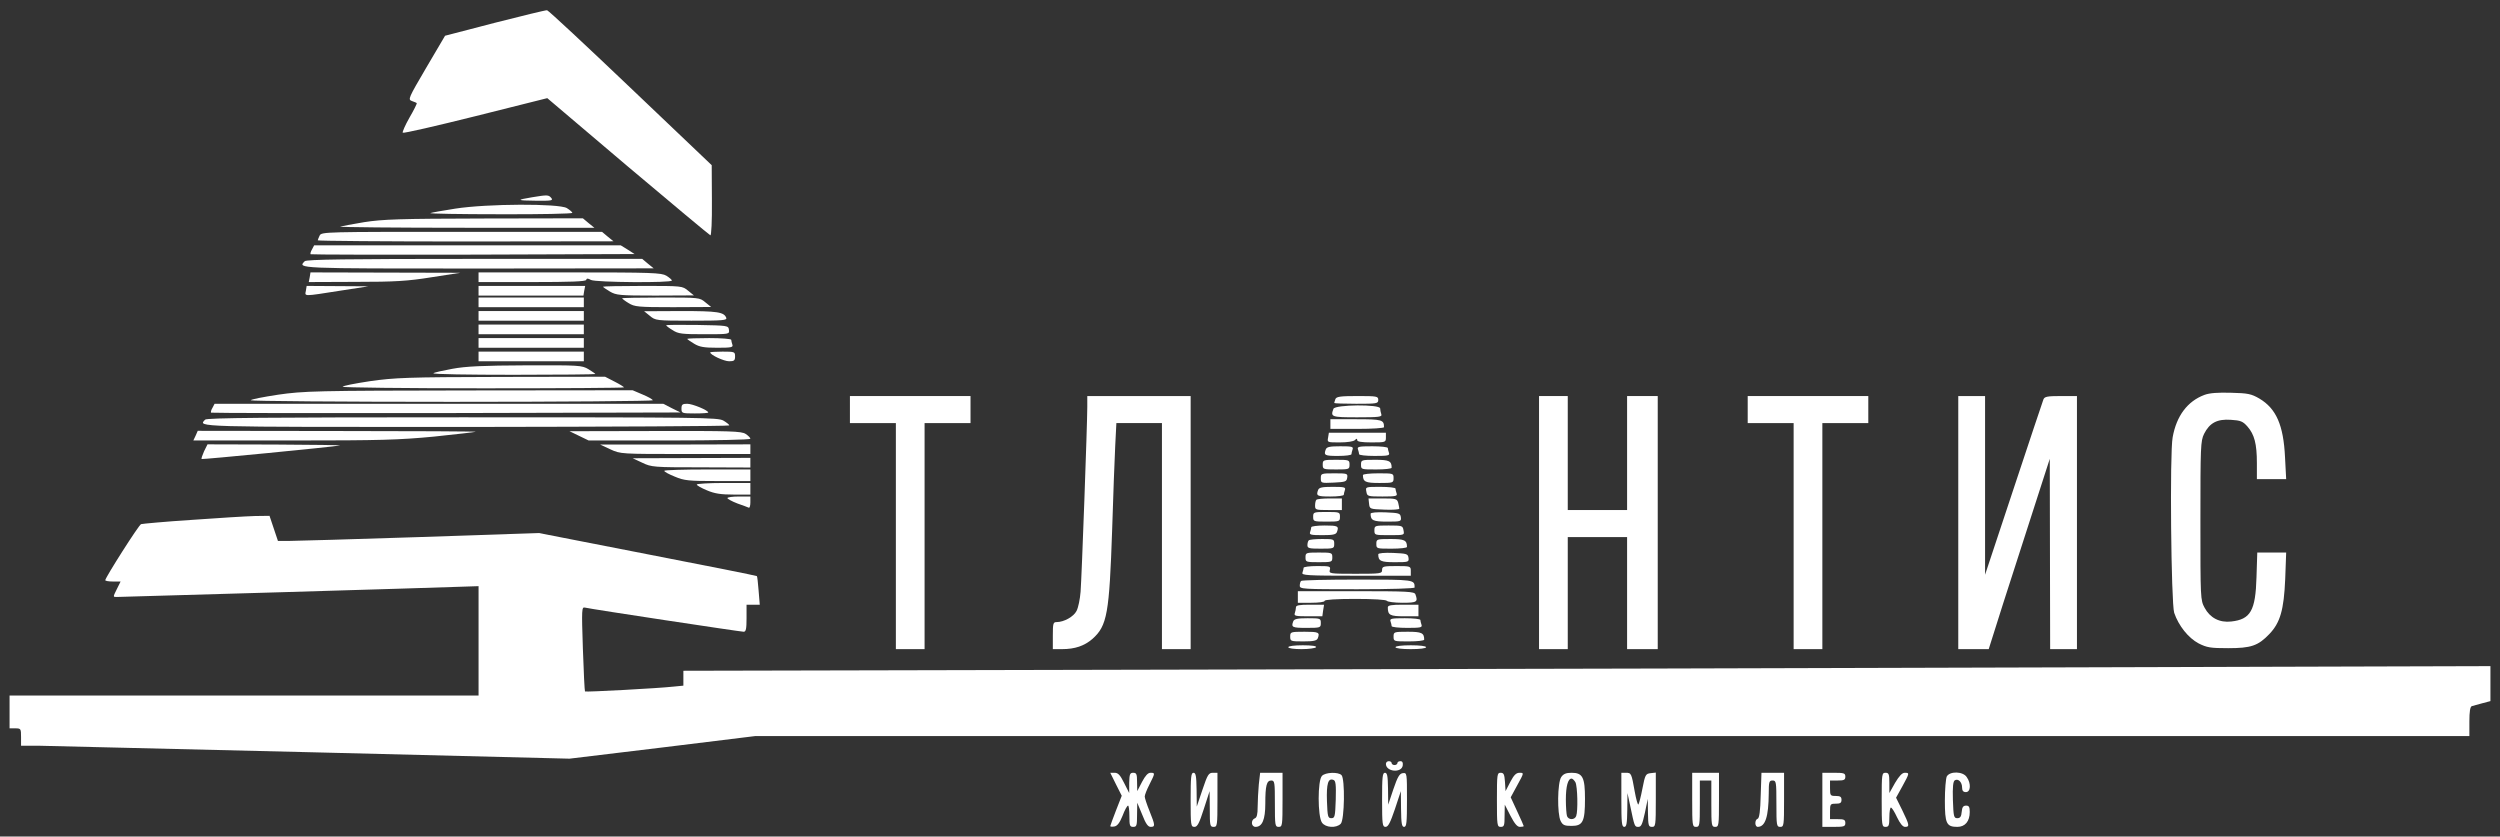 <?xml version="1.0" encoding="UTF-8"?> <svg xmlns="http://www.w3.org/2000/svg" viewBox="0 0 260 87" fill="none"><rect x="0" y="0" width="260" height="87" fill="#333333" stroke="none"/><path d="M51.462 2.371L46.286 3.717L44.335 7.032C42.464 10.227 42.404 10.347 42.842 10.508C43.081 10.588 43.32 10.689 43.34 10.729C43.38 10.769 43.041 11.452 42.584 12.236C42.126 13.04 41.827 13.743 41.886 13.803C41.966 13.884 45.37 13.1 49.471 12.075L56.917 10.207L65.299 17.319C69.917 21.217 73.779 24.432 73.879 24.472C73.978 24.513 74.058 23.046 74.038 20.856L74.018 17.179L65.577 9.142C60.939 4.722 57.037 1.085 56.897 1.065C56.758 1.045 54.309 1.647 51.462 2.371Z" fill="white"></path><path d="M55.345 20.514C53.653 20.795 53.712 20.855 55.723 20.875C57.355 20.896 57.554 20.855 57.336 20.594C57.057 20.253 56.937 20.253 55.345 20.514Z" fill="white"></path><path d="M47.342 21.699C46.068 21.9 44.913 22.101 44.754 22.161C44.614 22.222 47.879 22.282 52.02 22.282C56.141 22.302 59.526 22.222 59.526 22.141C59.526 22.061 59.267 21.84 58.948 21.639C58.112 21.157 50.686 21.177 47.342 21.699Z" fill="white"></path><path d="M37.865 23.106C36.631 23.307 35.517 23.528 35.377 23.568C35.258 23.628 41.151 23.688 48.477 23.688H61.815L61.218 23.206L60.62 22.704L50.368 22.724C41.489 22.744 39.816 22.804 37.865 23.106Z" fill="white"></path><path d="M33.246 24.492C33.147 24.713 33.047 24.934 33.047 24.995C33.047 25.055 39.975 25.115 48.436 25.115L63.805 25.095L63.208 24.613L62.611 24.111H48.038C33.823 24.111 33.445 24.111 33.246 24.492Z" fill="white"></path><path d="M32.45 25.939C32.31 26.16 32.251 26.401 32.31 26.441C32.35 26.482 39.955 26.502 49.193 26.482L65.995 26.421L65.278 25.959L64.562 25.517H48.615H32.669L32.45 25.939Z" fill="white"></path><path d="M31.693 27.165C30.936 27.928 30.777 27.928 49.73 27.928L67.986 27.908L67.388 27.426L66.791 26.924H49.371C36.073 26.924 31.872 26.984 31.693 27.165Z" fill="white"></path><path d="M32.21 28.832L32.111 29.334L37.008 29.314C41.089 29.314 42.403 29.234 44.892 28.832L47.878 28.37L40.094 28.35L32.29 28.33L32.21 28.832Z" fill="white"></path><path d="M49.769 28.832V29.335H55.324C59.325 29.335 60.898 29.274 60.958 29.114C61.017 28.933 61.136 28.933 61.455 29.114C61.953 29.375 69.876 29.435 69.876 29.174C69.876 29.093 69.618 28.872 69.299 28.672C68.781 28.37 67.846 28.33 59.245 28.33H49.769V28.832Z" fill="white"></path><path d="M31.812 30.239C31.693 30.841 31.494 30.841 35.336 30.239L38.322 29.777L35.117 29.756L31.892 29.736L31.812 30.239Z" fill="white"></path><path d="M49.769 30.239V30.741H55.224H60.679L60.758 30.239L60.858 29.736H55.324H49.769V30.239Z" fill="white"></path><path d="M62.71 29.817C62.71 29.857 63.029 30.078 63.427 30.319C64.084 30.701 64.422 30.741 68.145 30.741L72.166 30.721L71.569 30.239C70.972 29.736 70.932 29.736 66.851 29.736C64.561 29.736 62.71 29.777 62.71 29.817Z" fill="white"></path><path d="M49.769 31.445V31.947H55.244H60.718V31.445V30.942H55.244H49.769V31.445Z" fill="white"></path><path d="M64.701 31.023C64.701 31.063 65 31.304 65.378 31.525C65.996 31.907 66.334 31.947 69.997 31.947L73.959 31.927L73.362 31.445C72.764 30.942 72.725 30.942 68.743 30.942C66.513 30.942 64.701 30.982 64.701 31.023Z" fill="white"></path><path d="M49.769 32.851V33.353H55.244H60.718V32.851V32.349H55.244H49.769V32.851Z" fill="white"></path><path d="M67.588 32.851C68.165 33.333 68.245 33.353 71.907 33.353C75.172 33.353 75.63 33.313 75.531 33.052C75.292 32.449 74.635 32.349 70.832 32.349L66.99 32.368L67.588 32.851Z" fill="white"></path><path d="M49.769 34.258V34.76H55.244H60.718V34.258V33.755H55.244H49.769V34.258Z" fill="white"></path><path d="M69.28 33.836C69.28 33.876 69.579 34.117 69.957 34.338C70.534 34.719 70.933 34.76 73.242 34.76C75.87 34.76 75.87 34.76 75.81 34.298C75.751 33.855 75.691 33.855 72.525 33.795C70.734 33.775 69.28 33.775 69.28 33.836Z" fill="white"></path><path d="M49.769 35.664V36.166H55.244H60.718V35.664V35.161H55.244H49.769V35.664Z" fill="white"></path><path d="M71.47 35.242C71.47 35.282 71.788 35.503 72.186 35.744C72.744 36.086 73.222 36.166 74.595 36.166C76.049 36.166 76.267 36.126 76.168 35.844C76.108 35.664 76.049 35.443 76.049 35.342C76.049 35.242 75.013 35.161 73.759 35.161C72.505 35.161 71.47 35.202 71.47 35.242Z" fill="white"></path><path d="M49.769 37.07V37.572H55.244H60.718V37.07V36.568H55.244H49.769V37.07Z" fill="white"></path><path d="M73.859 36.648C73.859 36.909 75.293 37.572 75.83 37.572C76.348 37.572 76.447 37.492 76.447 37.07C76.447 36.588 76.407 36.568 75.153 36.568C74.436 36.568 73.859 36.608 73.859 36.648Z" fill="white"></path><path d="M47.042 38.356C46.047 38.537 45.151 38.738 45.071 38.818C44.992 38.919 48.754 38.979 53.413 38.979C58.091 38.979 61.913 38.939 61.913 38.899C61.913 38.858 61.595 38.638 61.197 38.396C60.52 37.995 60.261 37.974 54.687 37.995C50.267 38.014 48.436 38.095 47.042 38.356Z" fill="white"></path><path d="M38.481 39.642C36.908 39.883 35.634 40.124 35.634 40.224C35.634 40.305 42.224 40.385 50.267 40.385C58.309 40.385 64.899 40.345 64.899 40.285C64.899 40.245 64.461 39.963 63.904 39.682L62.928 39.18L52.118 39.2C42.324 39.22 41.049 39.28 38.481 39.642Z" fill="white"></path><path d="M28.925 41.048C27.352 41.29 26.078 41.531 26.078 41.631C26.078 41.712 35.495 41.792 46.982 41.792C58.489 41.792 67.885 41.712 67.885 41.631C67.885 41.531 67.408 41.27 66.831 41.029L65.795 40.587L48.774 40.606C32.708 40.627 31.593 40.667 28.925 41.048Z" fill="white"></path><path d="M229.261 41.069C227.489 41.731 226.355 43.259 225.957 45.469C225.638 47.116 225.797 62.748 226.116 63.733C226.573 65.079 227.589 66.345 228.644 66.907C229.52 67.35 229.878 67.41 231.73 67.41C234.099 67.41 234.835 67.168 236.01 65.943C237.145 64.757 237.523 63.431 237.662 60.217L237.762 57.464H236.249H234.756L234.676 60.016C234.577 63.512 234.059 64.416 232.048 64.637C230.834 64.778 229.839 64.255 229.281 63.21C228.843 62.407 228.843 62.246 228.843 54.149C228.843 46.433 228.863 45.871 229.221 45.127C229.799 43.982 230.575 43.56 232.008 43.66C233.024 43.721 233.263 43.821 233.74 44.364C234.457 45.188 234.716 46.152 234.716 48.161V49.829H236.229H237.762L237.643 47.559C237.483 44.203 236.727 42.495 234.975 41.45C234.139 40.968 233.8 40.888 232.029 40.847C230.675 40.807 229.799 40.868 229.261 41.069Z" fill="white"></path><path d="M88.392 42.596V44.002H90.781H93.17V55.756V67.51H94.663H96.156V55.756V44.002H98.545H100.934V42.596V41.189H94.663H88.392V42.596Z" fill="white"></path><path d="M113.078 42.315C113.078 44.083 112.5 60.036 112.381 61.543C112.321 62.306 112.142 63.191 111.963 63.532C111.664 64.135 110.649 64.697 109.892 64.697C109.534 64.697 109.494 64.818 109.494 66.104V67.51H110.45C111.803 67.51 112.779 67.169 113.615 66.445C115.148 65.079 115.367 63.833 115.665 55.053C115.765 51.577 115.924 47.659 115.984 46.353L116.103 44.002H118.472H120.842V55.756V67.51H122.335H123.828V54.35V41.189H118.453H113.078V42.315Z" fill="white"></path><path d="M138.879 41.511C138.82 41.691 138.76 41.872 138.76 41.912C138.76 41.953 139.795 41.993 141.049 41.993C143.199 41.993 143.339 41.972 143.339 41.591C143.339 41.209 143.199 41.189 141.169 41.189C139.377 41.189 138.979 41.249 138.879 41.511Z" fill="white"></path><path d="M160.06 54.35V67.51H161.554H163.047V61.684V55.857H166.132H169.218V61.684V67.51H170.811H172.404V54.35V41.189H170.811H169.218V47.117V53.044H166.132H163.047V47.117V41.189H161.554H160.06V54.35Z" fill="white"></path><path d="M181.761 42.596V44.002H184.149H186.538V55.756V67.51H188.031H189.525V55.756V44.002H191.914H194.303V42.596V41.189H188.031H181.761V42.596Z" fill="white"></path><path d="M203.66 54.35V67.51H205.253H206.826L208.339 62.728C209.175 60.116 210.608 55.656 211.524 52.843L213.176 47.719L213.196 57.605L213.216 67.51H214.609H216.003V54.35V41.189H214.331C212.917 41.189 212.639 41.249 212.519 41.531C212.44 41.732 211.046 45.911 209.413 50.834L206.447 59.775V50.472V41.189H205.054H203.66V54.35Z" fill="white"></path><path d="M22.097 42.415C21.958 42.636 21.898 42.877 21.958 42.917C21.998 42.958 33.007 42.977 46.405 42.958L70.773 42.897L69.877 42.455L68.981 41.993H45.649H22.316L22.097 42.415Z" fill="white"></path><path d="M70.873 42.495C70.873 42.977 70.912 42.998 72.266 42.998C73.043 42.998 73.659 42.957 73.659 42.897C73.659 42.676 72.027 41.993 71.47 41.993C70.972 41.993 70.873 42.073 70.873 42.495Z" fill="white"></path><path d="M138.679 42.515C138.361 43.359 138.44 43.4 141.168 43.4C143.458 43.4 143.756 43.359 143.656 43.078C143.597 42.897 143.537 42.636 143.537 42.475C143.537 42.033 138.859 42.073 138.679 42.515Z" fill="white"></path><path d="M21.34 43.64C20.564 44.424 20.026 44.404 48.475 44.404C63.526 44.384 75.849 44.324 75.849 44.243C75.849 44.163 75.57 43.942 75.231 43.741C74.654 43.419 73.002 43.399 48.097 43.399C27.731 43.399 21.519 43.459 21.34 43.64Z" fill="white"></path><path d="M138.362 44.103V44.605H141.149C142.702 44.605 143.936 44.525 143.936 44.424C143.936 43.661 143.757 43.6 141.03 43.6H138.362V44.103Z" fill="white"></path><path d="M20.346 45.308L20.107 45.81H30.538C39.537 45.81 41.508 45.75 45.111 45.409C47.401 45.167 49.371 44.947 49.471 44.907C49.59 44.866 43.12 44.826 35.117 44.826L20.565 44.806L20.346 45.308Z" fill="white"></path><path d="M60.222 45.328L61.218 45.81H69.639C74.377 45.81 78.04 45.73 78.04 45.63C78.04 45.529 77.821 45.308 77.543 45.127C77.124 44.846 76.029 44.806 68.146 44.826L59.227 44.846L60.222 45.328Z" fill="white"></path><path d="M138.122 45.509C138.022 46.011 138.042 46.011 139.336 46.011C140.113 46.011 140.769 45.911 140.909 45.77C141.088 45.589 141.148 45.589 141.148 45.77C141.148 45.931 141.606 46.011 142.641 46.011C144.094 46.011 144.134 45.991 144.134 45.509V45.007H141.168H138.202L138.122 45.509Z" fill="white"></path><path d="M21.222 46.935C21.043 47.337 20.924 47.699 20.963 47.739C21.023 47.8 34.461 46.493 35.337 46.333C35.556 46.292 32.55 46.252 28.648 46.232L21.581 46.212L21.222 46.935Z" fill="white"></path><path d="M63.486 46.734C64.541 47.217 64.561 47.217 71.29 47.217H78.039V46.715V46.212L70.235 46.232H62.411L63.486 46.734Z" fill="white"></path><path d="M137.883 46.734C137.645 47.357 137.784 47.417 139.158 47.417C139.934 47.417 140.551 47.337 140.551 47.237C140.551 47.136 140.611 46.915 140.671 46.734C140.77 46.453 140.591 46.413 139.397 46.413C138.321 46.413 137.983 46.473 137.883 46.734Z" fill="white"></path><path d="M141.228 46.734C141.287 46.915 141.347 47.136 141.347 47.237C141.347 47.337 142.064 47.417 142.96 47.417C144.353 47.417 144.553 47.377 144.453 47.096C144.393 46.915 144.333 46.694 144.333 46.594C144.333 46.493 143.617 46.413 142.721 46.413C141.327 46.413 141.128 46.453 141.228 46.734Z" fill="white"></path><path d="M66.791 48.121C67.747 48.583 67.966 48.603 72.923 48.603L78.039 48.623V48.121V47.618L71.927 47.639L65.796 47.658L66.791 48.121Z" fill="white"></path><path d="M137.564 48.322C137.564 48.804 137.604 48.824 138.958 48.824C140.311 48.824 140.351 48.804 140.351 48.322C140.351 47.84 140.311 47.819 138.958 47.819C137.604 47.819 137.564 47.84 137.564 48.322Z" fill="white"></path><path d="M141.546 48.322C141.546 48.824 141.566 48.824 143.138 48.824C144.014 48.824 144.731 48.744 144.731 48.644C144.731 47.94 144.472 47.819 143.019 47.819C141.585 47.819 141.546 47.84 141.546 48.322Z" fill="white"></path><path d="M69.081 48.965C69.081 49.065 69.579 49.327 70.176 49.568C71.172 49.989 71.61 50.03 74.656 50.03H78.04V49.427V48.824H73.561C71.092 48.824 69.081 48.885 69.081 48.965Z" fill="white"></path><path d="M137.365 49.728C137.365 50.251 137.385 50.251 138.719 50.191C139.933 50.13 140.053 50.09 140.112 49.668C140.172 49.246 140.112 49.226 138.779 49.226C137.405 49.226 137.365 49.246 137.365 49.728Z" fill="white"></path><path d="M141.745 49.407C141.745 50.11 142.004 50.23 143.457 50.23C144.89 50.23 144.93 50.211 144.93 49.728C144.93 49.226 144.91 49.226 143.338 49.226C142.462 49.226 141.745 49.306 141.745 49.407Z" fill="white"></path><path d="M72.465 50.391C72.465 50.492 72.942 50.753 73.519 50.994C74.316 51.336 74.973 51.436 76.307 51.436H78.039V50.833V50.23H75.251C73.719 50.23 72.465 50.311 72.465 50.391Z" fill="white"></path><path d="M137.086 50.954C136.847 51.577 136.986 51.637 138.36 51.637C139.137 51.637 139.754 51.557 139.754 51.456C139.754 51.356 139.813 51.135 139.873 50.954C139.972 50.673 139.793 50.633 138.599 50.633C137.524 50.633 137.185 50.693 137.086 50.954Z" fill="white"></path><path d="M142.103 51.135C142.183 51.617 142.243 51.637 143.776 51.637C145.149 51.637 145.349 51.597 145.249 51.316C145.189 51.135 145.13 50.914 145.13 50.813C145.13 50.713 144.433 50.633 143.557 50.633C142.004 50.633 142.004 50.633 142.103 51.135Z" fill="white"></path><path d="M75.65 51.798C75.65 51.878 76.108 52.139 76.686 52.36C77.263 52.561 77.8 52.762 77.88 52.802C77.96 52.843 78.039 52.601 78.039 52.26V51.637H76.845C76.188 51.637 75.65 51.717 75.65 51.798Z" fill="white"></path><path d="M136.908 51.978C136.828 52.039 136.768 52.32 136.768 52.581C136.768 53.023 136.828 53.044 138.162 53.044H139.555V52.441V51.838H138.301C137.605 51.838 136.968 51.898 136.908 51.978Z" fill="white"></path><path d="M142.382 52.38C142.442 52.943 142.462 52.943 143.995 53.003C144.831 53.044 145.528 52.983 145.528 52.903C145.528 52.822 145.468 52.541 145.409 52.28C145.289 51.878 145.169 51.838 143.796 51.838H142.323L142.382 52.38Z" fill="white"></path><path d="M136.569 53.747C136.569 54.229 136.609 54.249 137.963 54.249C139.316 54.249 139.356 54.229 139.356 53.747C139.356 53.264 139.316 53.245 137.963 53.245C136.609 53.245 136.569 53.264 136.569 53.747Z" fill="white"></path><path d="M142.542 53.425C142.542 54.129 142.802 54.249 144.274 54.249C145.688 54.249 145.748 54.229 145.688 53.787C145.628 53.385 145.509 53.345 144.095 53.285C143.2 53.245 142.542 53.305 142.542 53.425Z" fill="white"></path><path d="M19.948 54.068C17.16 54.249 14.791 54.47 14.672 54.51C14.433 54.59 10.949 60.076 10.949 60.337C10.949 60.417 11.307 60.478 11.745 60.478H12.542L12.144 61.281C11.745 62.085 11.745 62.085 12.124 62.085C12.641 62.085 45.47 61.12 47.938 61.02L49.77 60.96V66.646V72.332H25.383H0.995V74.04V75.748H1.592C2.17 75.748 2.189 75.788 2.189 76.652V77.556H4.041C5.036 77.576 17.877 77.878 32.549 78.239L59.226 78.902L68.882 77.737L78.537 76.552H167.686H256.815V75.044C256.815 74 256.895 73.498 257.072 73.437C257.192 73.397 257.69 73.257 258.168 73.136L259.005 72.915V71.106V69.278L217.357 69.399C194.442 69.479 152.157 69.579 123.39 69.64L71.072 69.76V70.544V71.308L70.036 71.408C68.404 71.589 60.898 71.99 60.839 71.91C60.799 71.87 60.7 69.861 60.62 67.47C60.48 63.291 60.5 63.11 60.839 63.19C61.476 63.351 77.044 65.702 77.343 65.702C77.582 65.702 77.641 65.4 77.641 64.295V62.889H78.318H79.015L78.895 61.422C78.836 60.638 78.756 59.935 78.716 59.915C78.696 59.875 73.58 58.85 67.349 57.645L56.041 55.434L43.598 55.856C36.75 56.078 30.638 56.258 30.021 56.258H28.906L28.468 54.952L28.03 53.646L26.517 53.666C25.681 53.687 22.715 53.867 19.948 54.068Z" fill="white"></path><path d="M136.37 54.832C136.37 54.932 136.31 55.154 136.251 55.334C136.151 55.615 136.33 55.656 137.525 55.656C138.6 55.656 138.938 55.596 139.038 55.334C139.277 54.712 139.137 54.651 137.764 54.651C137.007 54.651 136.37 54.731 136.37 54.832Z" fill="white"></path><path d="M142.939 55.154C142.939 55.656 142.959 55.656 144.512 55.656C146.065 55.656 146.065 55.656 145.965 55.154C145.885 54.671 145.826 54.651 144.412 54.651C142.979 54.651 142.939 54.671 142.939 55.154Z" fill="white"></path><path d="M136.112 56.198C136.032 56.258 135.972 56.499 135.972 56.7C135.972 57.022 136.151 57.062 137.365 57.062C138.719 57.062 138.759 57.042 138.759 56.56C138.759 56.078 138.719 56.057 137.505 56.057C136.808 56.057 136.171 56.118 136.112 56.198Z" fill="white"></path><path d="M143.14 56.56C143.14 57.062 143.16 57.062 144.732 57.062C145.608 57.062 146.325 56.982 146.325 56.881C146.325 56.178 146.066 56.057 144.613 56.057C143.179 56.057 143.14 56.078 143.14 56.56Z" fill="white"></path><path d="M135.773 57.967C135.773 58.449 135.813 58.469 137.167 58.469C138.52 58.469 138.56 58.449 138.56 57.967C138.56 57.484 138.52 57.464 137.167 57.464C135.813 57.464 135.773 57.484 135.773 57.967Z" fill="white"></path><path d="M143.339 57.645C143.339 58.348 143.597 58.469 145.071 58.469C146.484 58.469 146.544 58.449 146.484 58.007C146.424 57.605 146.305 57.565 144.892 57.504C143.995 57.464 143.339 57.525 143.339 57.645Z" fill="white"></path><path d="M135.575 59.051C135.575 59.152 135.515 59.373 135.455 59.553C135.336 59.835 135.913 59.875 141.03 59.875H146.723V59.373C146.723 58.891 146.684 58.87 145.23 58.87C143.876 58.87 143.737 58.91 143.737 59.272C143.737 59.654 143.598 59.674 140.97 59.674C138.302 59.674 138.202 59.654 138.302 59.272C138.402 58.891 138.302 58.87 136.988 58.87C136.212 58.87 135.575 58.951 135.575 59.051Z" fill="white"></path><path d="M135.315 60.417C135.236 60.477 135.176 60.719 135.176 60.919C135.176 61.261 135.494 61.281 141.148 61.281C144.652 61.281 147.12 61.201 147.12 61.1C147.12 60.277 147.12 60.277 141.168 60.277C138.023 60.277 135.375 60.337 135.315 60.417Z" fill="white"></path><path d="M134.976 62.085V62.688H136.37C137.167 62.688 137.764 62.608 137.764 62.487C137.764 62.367 138.958 62.286 140.929 62.286C142.84 62.286 144.154 62.367 144.234 62.487C144.293 62.587 145.03 62.688 145.846 62.688C147.359 62.688 147.499 62.608 147.2 61.804C147.101 61.523 146.364 61.483 141.029 61.483H134.976V62.085Z" fill="white"></path><path d="M134.777 63.17C134.777 63.331 134.717 63.592 134.657 63.773C134.558 64.054 134.757 64.094 136.031 64.094H137.524L137.604 63.492L137.703 62.889H136.23C135.115 62.889 134.777 62.949 134.777 63.17Z" fill="white"></path><path d="M144.333 63.17C144.333 63.974 144.552 64.094 146.046 64.094H147.519V63.492V62.889H145.926C144.692 62.889 144.333 62.949 144.333 63.17Z" fill="white"></path><path d="M134.499 64.617C134.26 65.24 134.399 65.3 135.872 65.3C137.326 65.3 137.365 65.28 137.365 64.797C137.365 64.315 137.326 64.295 135.992 64.295C134.917 64.295 134.598 64.376 134.499 64.617Z" fill="white"></path><path d="M144.613 64.617C144.673 64.797 144.732 65.019 144.732 65.119C144.732 65.219 145.449 65.3 146.345 65.3C147.738 65.3 147.938 65.26 147.838 64.978C147.778 64.797 147.719 64.576 147.719 64.476C147.719 64.376 147.002 64.295 146.106 64.295C144.712 64.295 144.513 64.335 144.613 64.617Z" fill="white"></path><path d="M134.181 66.204C134.181 66.686 134.22 66.707 135.554 66.707C136.63 66.707 136.948 66.626 137.048 66.385C137.286 65.762 137.147 65.702 135.674 65.702C134.22 65.702 134.181 65.722 134.181 66.204Z" fill="white"></path><path d="M144.931 66.204C144.931 66.707 144.951 66.707 146.523 66.707C147.399 66.707 148.116 66.626 148.116 66.526C148.116 65.823 147.857 65.702 146.404 65.702C144.97 65.702 144.931 65.722 144.931 66.204Z" fill="white"></path><path d="M133.982 67.309C133.982 67.43 134.579 67.51 135.356 67.51C136.132 67.51 136.809 67.41 136.869 67.309C136.948 67.189 136.43 67.109 135.495 67.109C134.619 67.109 133.982 67.189 133.982 67.309Z" fill="white"></path><path d="M145.13 67.309C145.13 67.43 145.786 67.51 146.722 67.51C147.658 67.51 148.315 67.43 148.315 67.309C148.315 67.189 147.658 67.109 146.722 67.109C145.786 67.109 145.13 67.189 145.13 67.309Z" fill="white"></path><path d="M144.135 79.445C144.135 80.269 145.767 80.43 145.886 79.606C145.926 79.304 145.846 79.163 145.648 79.163C145.468 79.163 145.329 79.244 145.329 79.365C145.329 79.465 145.19 79.566 145.03 79.566C144.871 79.566 144.732 79.465 144.732 79.365C144.732 79.244 144.592 79.163 144.433 79.163C144.274 79.163 144.135 79.284 144.135 79.445Z" fill="white"></path><path d="M116.064 81.575L116.662 82.76L116.064 84.287C115.746 85.131 115.467 85.855 115.467 85.915C115.467 85.975 115.666 85.995 115.885 85.955C116.184 85.915 116.443 85.593 116.742 84.85C116.96 84.267 117.219 83.785 117.319 83.785C117.398 83.785 117.458 84.287 117.458 84.89C117.458 85.855 117.498 85.995 117.856 85.995C118.215 85.995 118.254 85.855 118.254 84.729L118.274 83.484L118.792 84.729C119.15 85.653 119.389 85.995 119.668 85.995C120.165 85.995 120.146 85.835 119.549 84.347C119.27 83.665 119.051 82.981 119.051 82.841C119.051 82.68 119.27 82.117 119.549 81.575C120.146 80.389 120.146 80.369 119.648 80.369C119.389 80.369 119.111 80.671 118.772 81.314L118.274 82.278L118.254 81.314C118.254 80.51 118.195 80.369 117.856 80.369C117.518 80.369 117.458 80.51 117.438 81.414V82.479L116.901 81.414C116.502 80.61 116.284 80.369 115.925 80.369H115.467L116.064 81.575Z" fill="white"></path><path d="M123.827 83.182C123.827 85.835 123.847 85.995 124.225 85.995C124.524 85.995 124.723 85.633 125.201 84.126L125.798 82.278L125.818 84.126C125.818 85.855 125.838 85.995 126.216 85.995C126.594 85.995 126.615 85.855 126.615 83.182V80.369H126.136C125.699 80.369 125.579 80.57 125.061 82.117L124.464 83.885L124.445 82.117C124.424 80.711 124.365 80.369 124.126 80.369C123.867 80.369 123.827 80.811 123.827 83.182Z" fill="white"></path><path d="M130.915 81.595C130.856 82.278 130.796 83.323 130.796 83.925C130.796 84.689 130.716 85.031 130.497 85.111C130.059 85.292 130.119 85.995 130.577 85.995C131.274 85.995 131.592 85.231 131.592 83.584C131.592 81.695 131.732 81.173 132.209 81.173C132.567 81.173 132.588 81.354 132.588 83.584C132.588 85.855 132.607 85.995 132.986 85.995C133.364 85.995 133.384 85.855 133.384 83.182V80.369H132.209H131.054L130.915 81.595Z" fill="white"></path><path d="M137.485 80.691C137.027 81.132 137.027 84.91 137.485 85.553C137.844 86.075 138.958 86.156 139.436 85.674C139.834 85.272 139.894 80.992 139.516 80.61C139.177 80.269 137.844 80.309 137.485 80.691ZM138.918 83.162C138.859 84.93 138.819 85.091 138.461 85.091C138.102 85.091 138.062 84.93 138.003 83.323C137.943 81.494 138.122 80.891 138.68 81.112C138.918 81.193 138.958 81.615 138.918 83.162Z" fill="white"></path><path d="M143.737 83.182C143.737 85.754 143.776 85.995 144.095 85.995C144.374 85.995 144.593 85.553 145.071 84.147L145.688 82.278L145.708 84.126C145.727 85.653 145.787 85.995 146.026 85.995C146.285 85.995 146.325 85.553 146.325 83.162C146.325 80.389 146.325 80.349 145.887 80.409C145.548 80.45 145.349 80.791 144.911 82.077L144.374 83.684L144.354 82.017C144.334 80.691 144.274 80.369 144.035 80.369C143.776 80.369 143.737 80.811 143.737 83.182Z" fill="white"></path><path d="M155.68 83.182C155.68 85.855 155.701 85.995 156.079 85.995C156.437 85.995 156.477 85.855 156.477 84.83L156.497 83.684L157.094 84.85C157.512 85.653 157.791 85.995 158.07 85.995C158.288 85.995 158.468 85.955 158.468 85.915C158.468 85.874 158.169 85.192 157.791 84.388L157.114 82.921L157.811 81.635C158.507 80.369 158.507 80.369 158.03 80.369C157.691 80.369 157.452 80.59 157.074 81.314L156.577 82.278L156.517 81.314C156.457 80.53 156.397 80.369 156.059 80.369C155.701 80.369 155.68 80.53 155.68 83.182Z" fill="white"></path><path d="M162.371 80.811C161.973 81.374 161.933 84.649 162.311 85.392C162.53 85.814 162.709 85.894 163.446 85.894C164.62 85.894 164.839 85.453 164.839 83.082C164.839 80.851 164.601 80.369 163.446 80.369C162.869 80.369 162.59 80.49 162.371 80.811ZM163.844 81.354C164.063 81.775 164.123 84.347 163.924 84.87C163.764 85.292 163.127 85.292 162.968 84.87C162.909 84.689 162.849 83.925 162.849 83.162C162.849 81.775 163.068 80.972 163.446 80.972C163.546 80.972 163.725 81.153 163.844 81.354Z" fill="white"></path><path d="M168.621 83.182C168.621 85.553 168.661 85.995 168.92 85.995C169.159 85.995 169.218 85.653 169.238 84.227L169.258 82.479L169.537 83.785C169.995 85.975 169.995 85.995 170.393 85.995C170.691 85.995 170.811 85.714 171.07 84.528L171.369 83.082L171.388 84.528C171.408 85.855 171.448 85.995 171.806 85.995C172.185 85.995 172.204 85.855 172.204 83.162V80.349L171.667 80.409C171.149 80.47 171.09 80.57 170.811 82.017C170.652 82.861 170.453 83.604 170.393 83.665C170.333 83.745 170.154 83.122 170.015 82.338C169.676 80.43 169.656 80.369 169.099 80.369H168.621V83.182Z" fill="white"></path><path d="M175.988 83.182C175.988 85.855 176.008 85.995 176.386 85.995C176.764 85.995 176.784 85.855 176.784 83.584V81.173H177.381H177.979V83.584C177.979 85.855 177.999 85.995 178.377 85.995C178.755 85.995 178.775 85.855 178.775 83.182V80.369H177.381H175.988V83.182Z" fill="white"></path><path d="M183.113 82.72C183.074 84.347 182.974 85.091 182.795 85.151C182.476 85.252 182.476 85.995 182.815 85.995C183.591 85.975 183.93 84.95 183.95 82.519C183.95 81.314 183.989 81.173 184.348 81.173C184.726 81.173 184.746 81.314 184.746 83.584C184.746 85.855 184.766 85.995 185.144 85.995C185.523 85.995 185.542 85.855 185.542 83.182V80.369H184.368H183.193L183.113 82.72Z" fill="white"></path><path d="M189.525 83.182V85.995H190.72C191.775 85.995 191.915 85.955 191.915 85.593C191.915 85.252 191.775 85.192 191.118 85.192H190.322V84.388C190.322 83.624 190.362 83.584 190.919 83.584C191.377 83.584 191.516 83.504 191.516 83.182C191.516 82.861 191.377 82.78 190.919 82.78C190.362 82.78 190.322 82.74 190.322 81.977V81.173H191.118C191.775 81.173 191.915 81.113 191.915 80.771C191.915 80.409 191.775 80.369 190.72 80.369H189.525V83.182Z" fill="white"></path><path d="M195.696 83.182C195.696 85.855 195.716 85.995 196.095 85.995C196.433 85.995 196.493 85.855 196.493 84.99C196.493 84.428 196.572 83.986 196.652 83.986C196.752 83.986 197.03 84.428 197.289 84.99C197.608 85.653 197.887 85.995 198.125 85.995C198.623 85.995 198.583 85.814 197.846 84.287L197.19 82.961L197.846 81.776C198.603 80.389 198.603 80.369 198.085 80.369C197.827 80.369 197.508 80.711 197.09 81.414L196.493 82.479V81.414C196.493 80.51 196.433 80.369 196.095 80.369C195.716 80.369 195.696 80.51 195.696 83.182Z" fill="white"></path><path d="M202.464 80.751C202.365 80.972 202.266 82.097 202.266 83.263C202.266 85.633 202.425 85.995 203.56 85.995C204.376 85.995 204.853 85.412 204.853 84.448C204.853 83.925 204.774 83.785 204.475 83.785C204.177 83.785 204.057 83.946 204.018 84.428C203.977 84.93 203.858 85.091 203.56 85.091C203.201 85.091 203.161 84.93 203.102 83.202C203.062 81.836 203.121 81.253 203.301 81.153C203.639 80.932 204.057 81.334 204.057 81.896C204.057 82.238 204.177 82.379 204.456 82.379C204.953 82.379 205.013 81.474 204.535 80.811C204.137 80.209 202.783 80.189 202.464 80.751Z" fill="white"></path></svg> 
